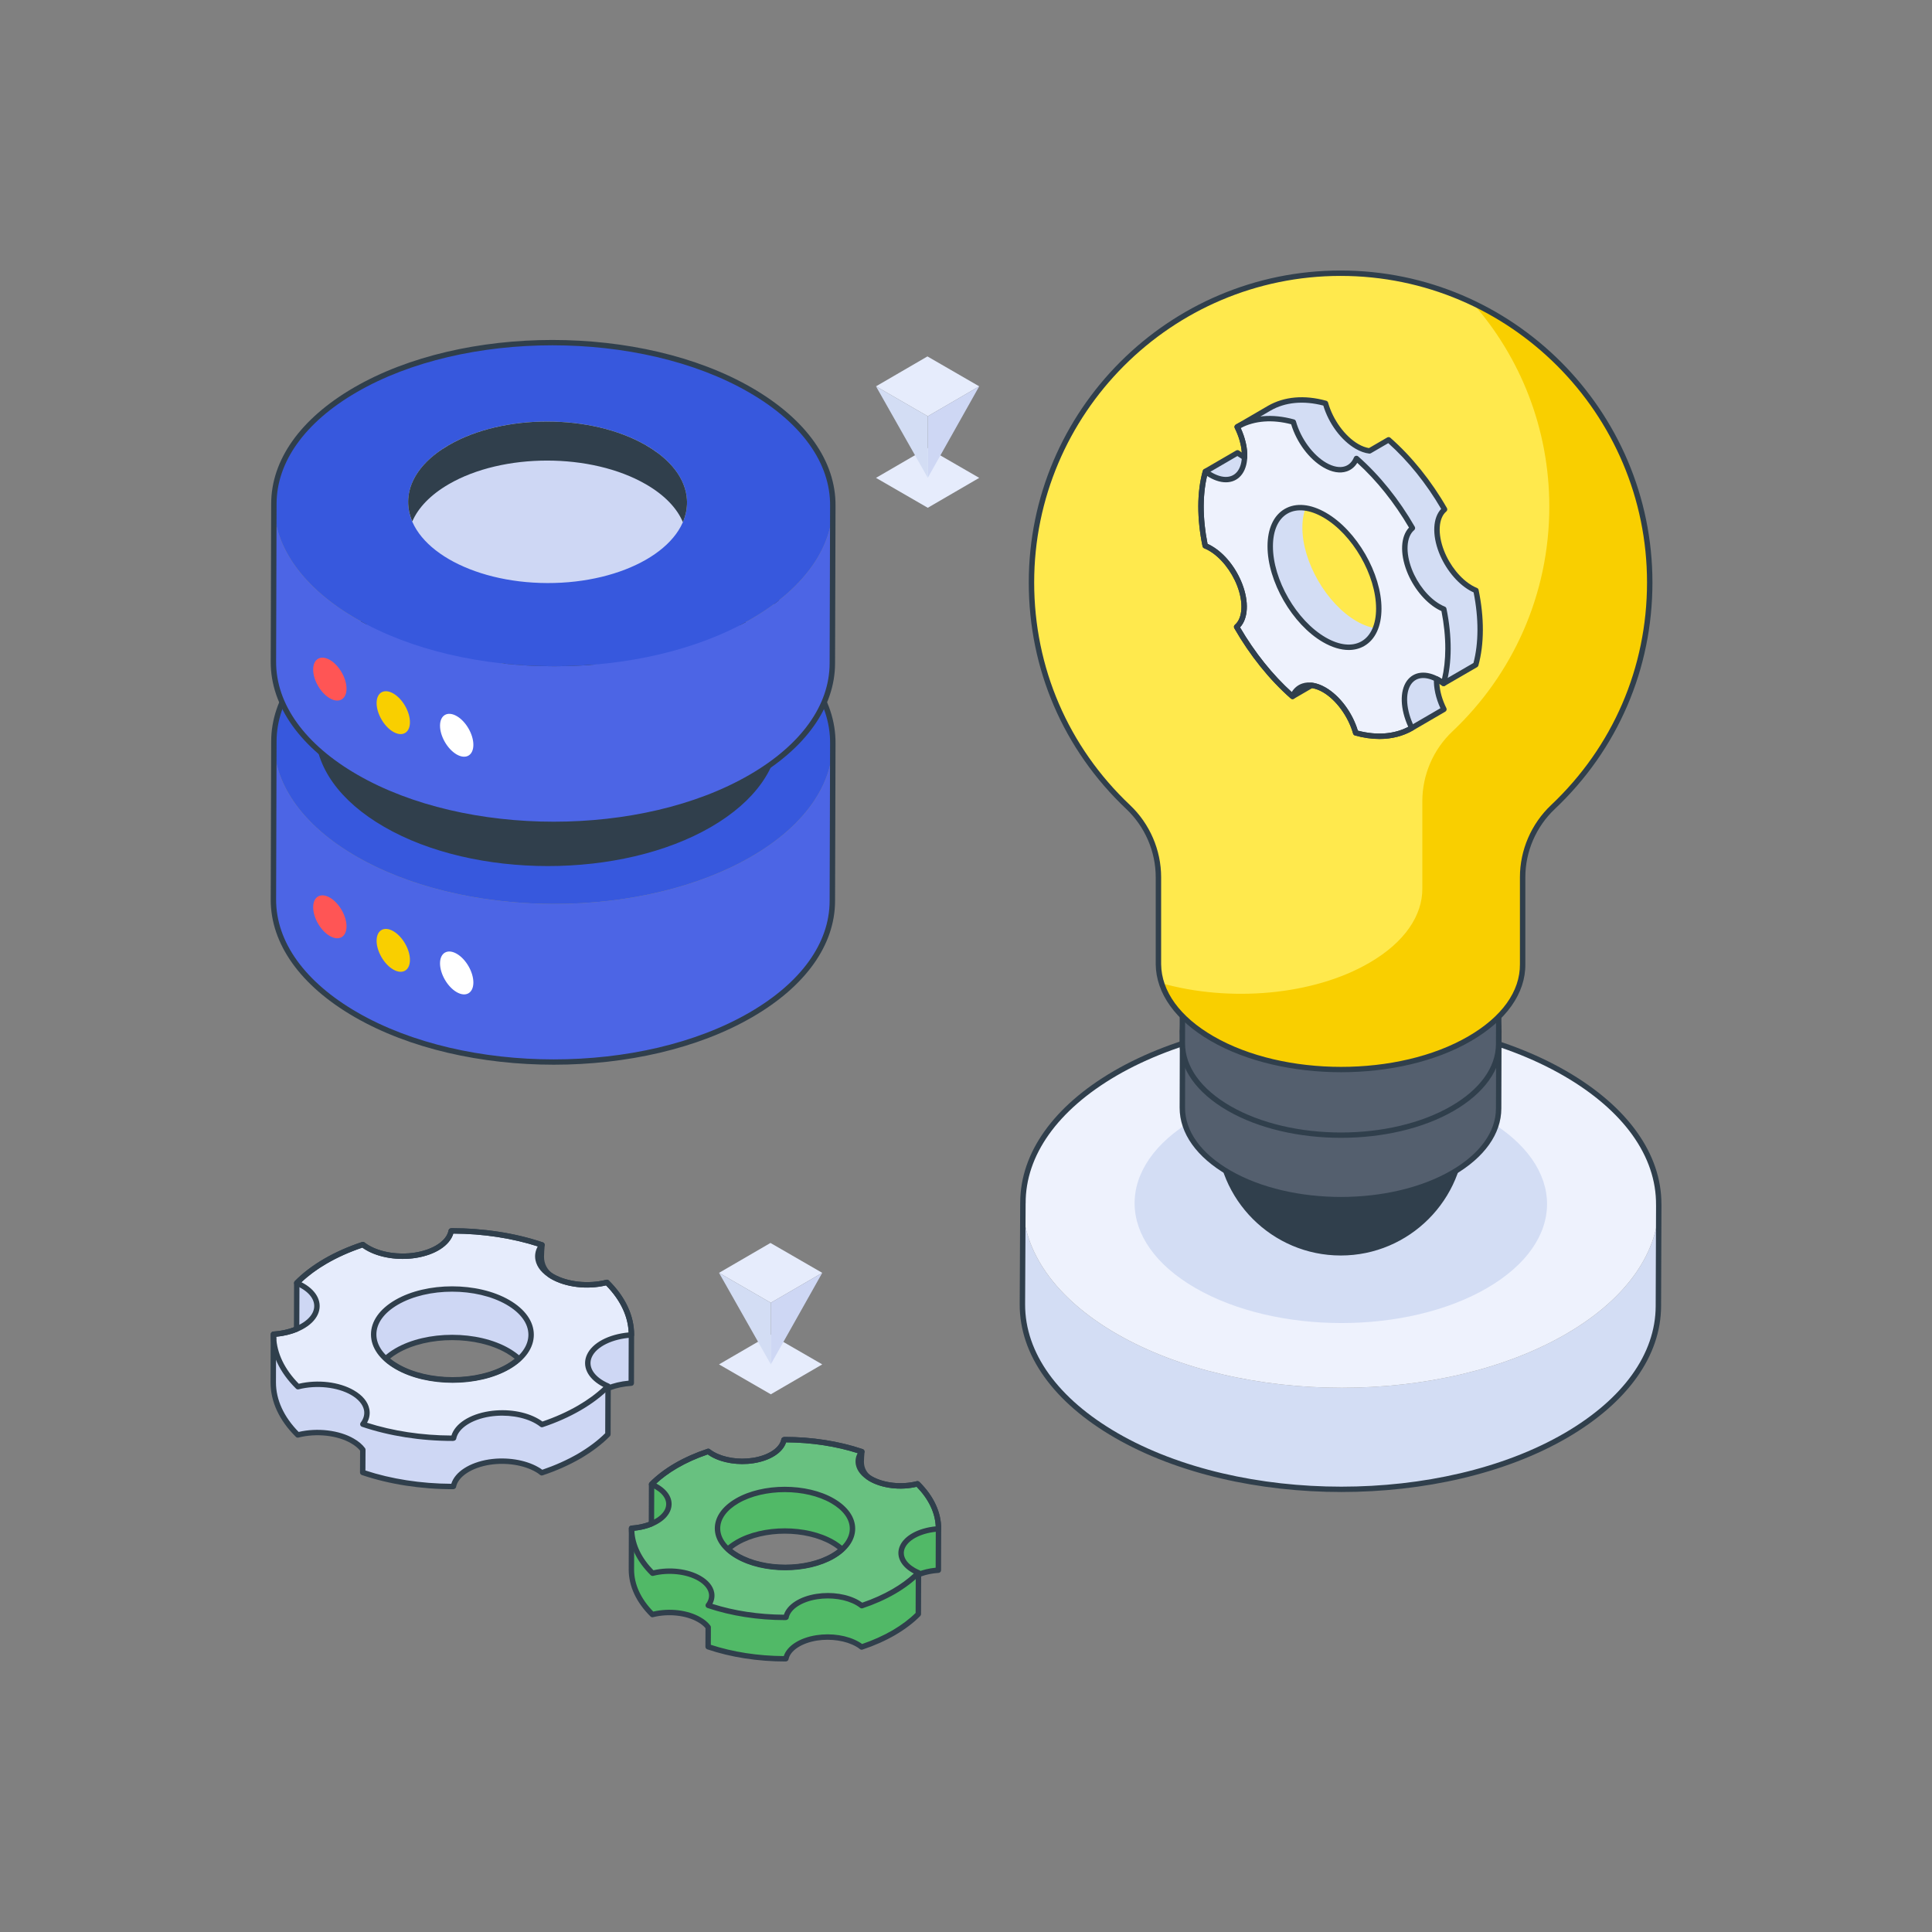 <?xml version="1.0" encoding="utf-8"?>
<svg xmlns="http://www.w3.org/2000/svg" id="Layer_1" style="enable-background:new 0 0 2500 2500" version="1.1" viewBox="0 0 2500 2500" x="0" y="0">
  <rect x="0" y="0" width="2500" height="2500" fill="#808080" stroke="none"/>
  <g>
    <g>
      <g>
        <g>
          <g>
            <g>
              <g style="enable-background:new">
                <g>
                  <g>
                    <path d="M2146.49,1558.65l-0.57,131.53c-0.17,60.55-40.01,121.02-119.69,167.33&#xD;&#xA;										c-160.21,93.1-420.58,93.1-581.83,0c-81.06-46.8-121.59-108.29-121.42-169.7l0.57-131.53&#xD;&#xA;										c-0.17,61.41,40.35,122.9,121.42,169.7c161.25,93.1,421.63,93.1,581.83,0C2106.48,1679.67,2146.32,1619.2,2146.49,1558.65z" style="fill:#d3ddf4"/>
                  </g>
                </g>
                <g>
                  <g>
                    <path d="M2024.91,1388.95c161.25,93.1,162.32,243.79,1.89,337.02c-160.21,93.1-420.58,93.1-581.83,0&#xD;&#xA;										c-161.03-92.97-162.11-243.92-1.9-337.02C1603.5,1295.72,1863.88,1295.98,2024.91,1388.95z" style="fill:#eef2fd"/>
                  </g>
                </g>
                <g>
                  <g>
                    <path d="M1923.02,1448.18c104.58,60.38,105.27,158.1,1.23,218.56c-103.9,60.38-272.75,60.38-377.33,0&#xD;&#xA;										c-104.43-60.29-105.13-158.18-1.23-218.56C1649.73,1387.72,1818.59,1387.89,1923.02,1448.18z" style="fill:#d3ddf4"/>
                  </g>
                </g>
              </g>
            </g>
            <g>
              <g style="enable-background:new">
                <g>
                  <g>
                    <path d="M1735.7,1930.64c-105.98,0-212.08-23.38-293-70.14c-79.63-45.98-123.4-107.34-123.22-172.79&#xD;&#xA;										l0.64-131.15c0-0.18,0.01-0.36,0.04-0.53c0.2-64.32,43.15-124.69,121.07-170.15c161.04-93.43,423.67-93.43,585.47-0.01&#xD;&#xA;										c79.55,45.96,123.25,107.12,123.19,172.31c0.01,0.14,0.03,0.29,0.03,0.44c0,0.01,0,0.01,0,0.02v3.7l-0.48,127.8&#xD;&#xA;										c-0.17,64.38-43.31,124.87-121.45,170.34C1947.56,1907.26,1841.69,1930.64,1735.7,1930.64z M1327.13,1557.27v2.83&#xD;&#xA;										l-0.64,127.64c-0.17,62.82,42.35,122.02,119.72,166.69c159.9,92.41,419.32,92.41,578.28,0.01&#xD;&#xA;										c75.9-44.17,117.8-102.52,117.96-164.31l0.48-130.36c-0.02-0.17-0.03-0.34-0.03-0.52c0.54-62.98-41.97-122.39-119.68-167.3&#xD;&#xA;										c-159.86-92.31-419.35-92.31-578.44,0c-76.18,44.43-117.94,103.15-117.59,165.32H1327.13z" style="fill:#303f4c"/>
                  </g>
                </g>
              </g>
            </g>
          </g>
          <g>
            <g>
              <path d="M1892.21,1463.71c0,86.87-70.4,157.4-157.27,157.4s-157.39-70.52-157.39-157.4&#xD;&#xA;							c0-86.87,70.52-157.27,157.39-157.27S1892.21,1376.84,1892.21,1463.71z" style="fill:#303f4c"/>
              <path d="M1734.94,1624.61c-88.72,0-160.9-72.18-160.9-160.9c0-88.65,72.18-160.77,160.9-160.77&#xD;&#xA;							c88.65,0,160.77,72.12,160.77,160.77C1895.71,1552.43,1823.58,1624.61,1734.94,1624.61z M1734.94,1309.94&#xD;&#xA;							c-84.86,0-153.9,68.98-153.9,153.77c0,84.86,69.04,153.9,153.9,153.9c84.79,0,153.77-69.04,153.77-153.9&#xD;&#xA;							C1888.7,1378.92,1819.73,1309.94,1734.94,1309.94z" style="fill:#303f4c"/>
            </g>
            <g>
              <g style="enable-background:new">
                <g>
                  <g>
                    <path d="M1939.52,1335l-0.28,99.42c-0.09,30.12-19.9,60.19-59.53,83.22c-79.68,46.31-209.18,46.3-289.38,0&#xD;&#xA;										c-40.32-23.28-60.47-53.86-60.39-84.4l0.28-99.41c-0.09,30.54,20.07,61.13,60.39,84.4c80.2,46.3,209.7,46.3,289.38,0&#xD;&#xA;										C1919.62,1395.19,1939.44,1365.11,1939.52,1335z" style="fill:#545f6e"/>
                    <path d="M1735.22,1555.74c-53.03,0-106.13-11.69-146.64-35.08c-40.16-23.19-62.23-54.24-62.14-87.45&#xD;&#xA;										l0.28-99.42c0.01-1.93,1.57-3.49,3.5-3.49h0.01c1.94,0.01,3.5,1.58,3.49,3.51l0,0c-0.08,30.59,20.74,59.48,58.64,81.36&#xD;&#xA;										c79.07,45.65,207.31,45.66,285.87,0.01c37.17-21.61,57.7-50.09,57.78-80.2v0c0.01-1.93,1.57-3.49,3.5-3.49h0.01&#xD;&#xA;										c1.94,0.01,3.5,1.58,3.49,3.51l-0.28,99.42c-0.09,32.7-21.85,63.33-61.27,86.24&#xD;&#xA;										C1841.23,1544.05,1788.26,1555.74,1735.22,1555.74z M1533.64,1365.57l-0.19,67.67c-0.08,30.58,20.74,59.48,58.64,81.36&#xD;&#xA;										c79.09,45.66,207.33,45.65,285.88,0.01c37.18-21.61,57.7-50.1,57.78-80.21l0.19-67.75c-9.37,20.52-27.83,39.28-54.18,54.59&#xD;&#xA;										c-80.49,46.78-211.88,46.78-292.89,0.01C1561.87,1405.66,1543.05,1386.52,1533.64,1365.57z" style="fill:#303f4c"/>
                  </g>
                </g>
                <g>
                  <g>
                    <path d="M1879.06,1250.59c80.2,46.3,80.73,121.25,0.94,167.62c-79.68,46.31-209.18,46.3-289.38,0&#xD;&#xA;										c-80.09-46.24-80.63-121.32-0.94-167.62C1669.46,1204.23,1798.96,1204.35,1879.06,1250.59z" style="fill:#fff"/>
                    <path d="M1735.5,1456.33c-53.03,0-106.13-11.69-146.63-35.08c-40.02-23.11-62.1-54.06-62.14-87.14&#xD;&#xA;										c-0.05-32.85,21.68-63.59,61.19-86.54c80.47-46.77,211.87-46.77,292.9-0.01l0,0c40.07,23.14,62.17,54.08,62.22,87.14&#xD;&#xA;										c0.05,32.82-21.71,63.56-61.27,86.55C1841.51,1444.63,1788.53,1456.33,1735.5,1456.33z M1734.17,1219.39&#xD;&#xA;										c-51.76,0-103.46,11.41-142.74,34.24c-37.25,21.65-57.74,50.23-57.7,80.48c0.05,30.48,20.87,59.28,58.64,81.08&#xD;&#xA;										c79.07,45.65,207.31,45.66,285.87,0.01c37.3-21.68,57.83-50.26,57.78-80.48c-0.04-30.45-20.89-59.24-58.72-81.08l0,0&#xD;&#xA;										C1837.77,1230.8,1785.93,1219.39,1734.17,1219.39z" style="fill:#383838"/>
                  </g>
                </g>
              </g>
            </g>
            <g>
              <g style="enable-background:new">
                <g>
                  <g>
                    <path d="M1939.52,1251.6l-0.28,99.42c-0.09,30.12-19.9,60.19-59.53,83.22c-79.68,46.31-209.18,46.3-289.38,0&#xD;&#xA;										c-40.32-23.28-60.47-53.86-60.39-84.4l0.28-99.41c-0.09,30.54,20.07,61.13,60.39,84.4c80.2,46.3,209.7,46.3,289.38,0&#xD;&#xA;										C1919.62,1311.79,1939.44,1281.72,1939.52,1251.6z" style="fill:#545f6e"/>
                    <path d="M1735.22,1472.35c-53.03,0-106.13-11.69-146.64-35.08c-40.16-23.19-62.23-54.24-62.14-87.45&#xD;&#xA;										l0.28-99.42c0.01-1.93,1.57-3.49,3.5-3.49h0.01c1.94,0.01,3.5,1.58,3.49,3.51l0,0c-0.08,30.59,20.74,59.48,58.64,81.36&#xD;&#xA;										c79.07,45.66,207.31,45.66,285.87,0.01c37.17-21.61,57.7-50.09,57.78-80.2v0c0.01-1.93,1.57-3.49,3.5-3.49h0.01&#xD;&#xA;										c1.94,0.01,3.5,1.58,3.49,3.51l-0.28,99.41c-0.09,32.7-21.85,63.33-61.27,86.24&#xD;&#xA;										C1841.23,1460.65,1788.26,1472.35,1735.22,1472.35z M1533.64,1282.17l-0.19,67.67c-0.08,30.59,20.74,59.48,58.64,81.36&#xD;&#xA;										c79.09,45.66,207.33,45.65,285.88,0.01c37.18-21.61,57.7-50.1,57.78-80.21l0.19-67.75c-9.37,20.52-27.83,39.28-54.18,54.59&#xD;&#xA;										c-80.49,46.78-211.88,46.78-292.89,0.01C1561.87,1322.27,1543.05,1303.13,1533.64,1282.17z" style="fill:#303f4c"/>
                  </g>
                </g>
                <g>
                  <g>
                    <path d="M1879.06,1167.2c80.2,46.3,80.73,121.25,0.94,167.62c-79.68,46.31-209.18,46.3-289.38,0&#xD;&#xA;										c-80.09-46.24-80.63-121.32-0.94-167.62C1669.46,1120.83,1798.96,1120.96,1879.06,1167.2z" style="fill:#fff"/>
                    <path d="M1735.5,1372.93c-53.03,0-106.13-11.69-146.63-35.08c-40.02-23.11-62.1-54.06-62.14-87.14&#xD;&#xA;										c-0.04-32.85,21.68-63.59,61.19-86.54c80.49-46.77,211.89-46.78,292.9-0.01l0,0c40.08,23.14,62.17,54.08,62.22,87.14&#xD;&#xA;										c0.05,32.82-21.71,63.56-61.27,86.54C1841.51,1361.24,1788.53,1372.93,1735.5,1372.93z M1734.17,1135.99&#xD;&#xA;										c-51.76,0-103.46,11.42-142.74,34.24c-37.25,21.65-57.74,50.23-57.7,80.48c0.05,30.48,20.87,59.28,58.64,81.08&#xD;&#xA;										c79.07,45.66,207.31,45.66,285.87,0.01c37.3-21.68,57.82-50.26,57.78-80.48c-0.04-30.45-20.89-59.25-58.72-81.08&#xD;&#xA;										C1837.76,1147.4,1785.93,1135.99,1734.17,1135.99z" style="fill:#383838"/>
                  </g>
                </g>
              </g>
            </g>
            <g>
              <g>
                <path d="M2134.75,753.72c0,114.42-48.14,217.71-125.24,290.57c-25,23.63-39.23,56.43-39.23,90.83v112.53&#xD;&#xA;								c0.35,34.84-22.48,69.69-68.47,96.35c-91.82,53.49-240.78,53.49-333.29,0c-46.17-26.66-69.17-61.5-69.52-96.35v-112.54&#xD;&#xA;								c0-34.39-14.22-67.18-39.21-90.81c-77.07-72.86-125.09-176.16-125.09-290.59c0-220.74,178.93-400.19,400.02-400.19&#xD;&#xA;								C1955.65,353.53,2134.75,532.98,2134.75,753.72z" style="fill:#ffe94d"/>
              </g>
            </g>
          </g>
          <g>
            <g>
              <path d="M2134.68,753.76c0,114.46-47.99,217.72-125.14,290.46c-25.09,23.74-39.17,56.47-39.17,90.89v112.59&#xD;&#xA;							c0.34,34.76-22.55,69.69-68.5,96.31c-91.9,53.41-240.78,53.41-333.36,0c-35.27-20.35-56.98-45.45-65.45-71.73&#xD;&#xA;							c88,24.76,196.19,15.94,268.93-26.45c45.95-26.62,68.84-61.55,68.5-96.31v-112.59c0-34.25,14.07-67.15,39.17-90.72&#xD;&#xA;							c77.15-72.91,125.14-176.17,125.14-290.63c0-101.06-37.47-193.47-99.54-263.84C2040.91,455.84,2134.68,594.03,2134.68,753.76z" style="fill:#f9cf00"/>
            </g>
          </g>
          <g>
            <g>
              <path d="M1735.43,1387.45c-60.98,0-122.05-13.47-168.66-40.42c-45.58-26.32-70.89-61.6-71.27-99.34v-112.57&#xD;&#xA;							c0-33.2-13.89-65.37-38.11-88.26c-81.37-76.93-126.18-181.03-126.18-293.13c0-222.6,181.01-403.69,403.52-403.69&#xD;&#xA;							s403.52,181.1,403.52,403.69c0,112.02-44.87,216.12-126.33,293.12c-24.24,22.91-38.14,55.09-38.14,88.28v112.53&#xD;&#xA;							c0.38,37.61-24.56,72.92-70.21,99.38C1857.32,1373.97,1796.42,1387.45,1735.43,1387.45z M1734.73,357.03&#xD;&#xA;							c-218.64,0-396.51,177.95-396.51,396.69c0,110.16,44.03,212.45,123.99,288.04c25.61,24.22,40.3,58.24,40.3,93.35v112.53&#xD;&#xA;							c0.35,35.13,24.42,68.29,67.77,93.31c91.27,52.77,239.21,52.77,329.77,0.01c43.39-25.14,67.08-58.27,66.73-93.29v-112.56&#xD;&#xA;							c0-35.12,14.7-69.15,40.33-93.37c80.06-75.66,124.14-177.95,124.14-288.03C2131.25,534.99,1953.38,357.03,1734.73,357.03z" style="fill:#303f4c"/>
            </g>
          </g>
        </g>
      </g>
      <g>
        <g>
          <g>
            <g style="enable-background:new">
              <g>
                <g>
                  <g>
                    <ellipse cx="716.04" cy="960.25" rx="209.43" ry="361.57" style="fill:#3758dd" transform="rotate(-89.838 716.037 960.25)"/>
                  </g>
                </g>
              </g>
              <g>
                <g>
                  <g>
                    <ellipse cx="708.57" cy="957.52" rx="104.52" ry="180.45" style="fill:#ced7f4" transform="rotate(-89.838 708.566 957.513)"/>
                  </g>
                </g>
              </g>
              <g>
                <g>
                  <g>
                    <path d="M883.65,983.17c-7.65-18.04-23.65-35.01-47.91-48.98c-70.73-40.86-184.94-40.86-255.18,0&#xD;&#xA;										c-23.77,13.86-39.42,30.46-47.07,48.15c-14.69-34.29,0.96-71.92,47.07-98.68c70.25-40.86,184.46-40.86,255.18,0&#xD;&#xA;										C882.57,910.66,898.46,948.65,883.65,983.17z" style="fill:#303f4c"/>
                  </g>
                </g>
              </g>
            </g>
          </g>
        </g>
        <g>
          <path d="M1077.62,961.28l-0.58,204.68c-0.15,53.26-35.16,106.43-105.08,147.07c-140.79,81.82-369.62,81.82-511.34,0&#xD;&#xA;					c-71.31-41.17-106.93-95.19-106.78-149.12l0.58-204.68c-0.15,53.93,35.46,107.95,106.78,149.12&#xD;&#xA;					c141.72,81.82,370.54,81.82,511.34,0C1042.46,1067.71,1077.47,1014.54,1077.62,961.28z" style="fill:#4c65e5"/>
        </g>
        <g>
          <path d="M716.62,1377.73c-93.22,0-186.56-20.56-257.77-61.69c-70.13-40.53-108.68-94.56-108.55-152.14l0.6-204.29&#xD;&#xA;					c0-56.97,37.95-110.41,106.87-150.44c141.45-82.26,372.42-82.26,514.83-0.01c70.64,40.78,109.19,95.2,108.56,153.23&#xD;&#xA;					l-0.59,203.56c-0.13,56.87-38.09,110.17-106.88,150.09C902.95,1357.17,809.85,1377.73,716.62,1377.73z M714.83,754.38&#xD;&#xA;					c-91.95,0-183.78,20.28-253.55,60.85c-66.67,38.73-103.39,90.01-103.39,144.4l-0.6,204.3&#xD;&#xA;					c-0.12,54.97,37.18,106.84,105.05,146.06c140.48,81.14,368.29,81.14,507.81,0.01c66.55-38.62,103.27-89.78,103.39-144.05&#xD;&#xA;					l0.6-203.58c0-0.01,0-0.02,0-0.03c0.61-55.39-36.7-107.63-105.05-147.1C898.86,774.67,806.78,754.38,714.83,754.38z" style="fill:#303f4c"/>
        </g>
        <g>
          <g>
            <g>
              <g>
                <path d="M426.92,1161.56c-11.93-6.89-21.64-1.35-21.68,12.31c-0.04,13.7,9.61,30.42,21.54,37.3&#xD;&#xA;								c11.86,6.84,21.57,1.31,21.61-12.39C448.43,1185.11,438.78,1168.4,426.92,1161.56z" style="fill:#f55"/>
              </g>
            </g>
          </g>
          <g>
            <g>
              <g>
                <path d="M509,1204.96c-11.93-6.89-21.64-1.35-21.68,12.31c-0.04,13.7,9.61,30.42,21.54,37.3&#xD;&#xA;								c11.86,6.84,21.57,1.31,21.61-12.39C530.5,1228.52,520.85,1211.81,509,1204.96z" style="fill:#f9cf00"/>
              </g>
            </g>
          </g>
          <g>
            <g>
              <g>
                <path d="M591.07,1234.21c-11.93-6.89-21.64-1.35-21.68,12.31c-0.04,13.7,9.61,30.42,21.54,37.3&#xD;&#xA;								c11.86,6.84,21.57,1.31,21.61-12.39C612.58,1257.77,602.93,1241.06,591.07,1234.21z" style="fill:#fff"/>
              </g>
            </g>
          </g>
        </g>
      </g>
      <g>
        <g>
          <g>
            <g style="enable-background:new">
              <g>
                <g>
                  <g>
                    <path d="M1005.17,778.4l-0.48,167.92c-0.12,43.69-28.85,87.32-86.21,120.65&#xD;&#xA;										c-115.51,67.13-303.24,67.13-419.51,0c-58.51-33.78-87.73-78.09-87.6-122.34l0.48-167.92&#xD;&#xA;										c-0.13,44.25,29.09,88.56,87.6,122.34c116.27,67.13,304,67.12,419.51,0C976.32,865.72,1005.04,822.1,1005.17,778.4z" style="fill:#303f4c"/>
                    <path d="M709.01,1120.68c-76.6,0-153.28-16.89-211.79-50.66c-57.76-33.34-89.49-77.87-89.35-125.39&#xD;&#xA;										l0.47-167.92c0.01-1.93,1.57-3.49,3.5-3.49h0.01c1.94,0.01,3.5,1.58,3.49,3.51l0,0c-0.12,44.89,30.36,87.27,85.85,119.3&#xD;&#xA;										c115.06,66.43,301.68,66.44,416,0c54.34-31.58,84.34-73.36,84.47-117.64v0c0.01-1.93,1.57-3.49,3.5-3.49h0.01&#xD;&#xA;										c1.94,0.01,3.5,1.58,3.49,3.51l-0.48,167.92c-0.13,46.87-31.37,90.79-87.96,123.67&#xD;&#xA;										C862.11,1103.79,785.61,1120.68,709.01,1120.68z M415.24,814.78l-0.36,129.87c-0.13,44.9,30.35,87.27,85.85,119.3&#xD;&#xA;										c115.07,66.44,301.68,66.44,415.99,0.01c54.35-31.58,84.34-73.36,84.47-117.64l0.37-129.9&#xD;&#xA;										c-12.22,32.29-39.89,61.87-80.84,85.66c-116.26,67.55-306.02,67.55-423.02,0.01C455.71,877.85,427.48,847.69,415.24,814.78&#xD;&#xA;										z" style="fill:#303f4c"/>
                  </g>
                </g>
              </g>
            </g>
          </g>
          <g>
            <g style="enable-background:new">
              <g>
                <g>
                  <g>
                    <ellipse cx="716.04" cy="652.69" rx="209.43" ry="361.57" style="fill:#3758dd" transform="rotate(-89.838 716.037 652.685)"/>
                  </g>
                </g>
              </g>
              <g>
                <g>
                  <g>
                    <ellipse cx="708.57" cy="649.95" rx="104.52" ry="180.45" style="fill:#ced7f4" transform="rotate(-89.838 708.566 649.948)"/>
                  </g>
                </g>
              </g>
              <g>
                <g>
                  <g>
                    <path d="M883.65,675.61C876,657.57,860,640.6,835.74,626.62c-70.73-40.86-184.94-40.86-255.18,0&#xD;&#xA;										c-23.77,13.86-39.42,30.46-47.07,48.15c-14.69-34.29,0.96-71.92,47.07-98.68c70.25-40.86,184.46-40.86,255.18,0&#xD;&#xA;										C882.57,603.09,898.46,641.08,883.65,675.61z" style="fill:#303f4c"/>
                  </g>
                </g>
              </g>
            </g>
          </g>
        </g>
        <g>
          <path d="M1077.62,653.71l-0.58,204.68c-0.15,53.26-35.16,106.43-105.08,147.07c-140.79,81.82-369.62,81.82-511.34,0&#xD;&#xA;					c-71.31-41.17-106.93-95.19-106.78-149.12l0.58-204.68c-0.15,53.93,35.46,107.95,106.78,149.12&#xD;&#xA;					c141.72,81.82,370.54,81.82,511.34,0C1042.46,760.15,1077.47,706.97,1077.62,653.71z" style="fill:#4c65e5"/>
        </g>
        <g>
          <path d="M716.62,1070.17c-93.22,0-186.56-20.56-257.77-61.69c-70.13-40.53-108.68-94.56-108.55-152.14l0.6-204.29&#xD;&#xA;					c0-56.97,37.95-110.4,106.87-150.44c141.45-82.26,372.42-82.26,514.83-0.01c70.64,40.78,109.19,95.2,108.56,153.23l-0.59,203.56&#xD;&#xA;					c-0.13,56.87-38.09,110.17-106.88,150.08C902.95,1049.6,809.85,1070.17,716.62,1070.17z M714.83,446.82&#xD;&#xA;					c-91.95,0-183.78,20.28-253.55,60.85c-66.67,38.73-103.39,90.01-103.39,144.4l-0.6,204.3&#xD;&#xA;					c-0.12,54.97,37.18,106.84,105.05,146.05c140.48,81.14,368.29,81.14,507.81,0.01c66.55-38.62,103.27-89.77,103.39-144.04&#xD;&#xA;					l0.6-203.58c0-0.01,0-0.02,0-0.03c0.61-55.39-36.7-107.63-105.05-147.1C898.86,467.1,806.78,446.82,714.83,446.82z" style="fill:#303f4c"/>
        </g>
        <g>
          <g>
            <g>
              <g>
                <path d="M426.92,853.99c-11.93-6.89-21.64-1.35-21.68,12.31c-0.04,13.7,9.61,30.42,21.54,37.3&#xD;&#xA;								c11.86,6.84,21.57,1.31,21.61-12.39C448.43,877.55,438.78,860.83,426.92,853.99z" style="fill:#f55"/>
              </g>
            </g>
          </g>
          <g>
            <g>
              <g>
                <path d="M509,897.4c-11.93-6.89-21.64-1.35-21.68,12.31c-0.04,13.7,9.61,30.42,21.54,37.3&#xD;&#xA;								c11.86,6.84,21.57,1.31,21.61-12.39C530.5,920.95,520.85,904.24,509,897.4z" style="fill:#f9cf00"/>
              </g>
            </g>
          </g>
          <g>
            <g>
              <g>
                <path d="M591.07,926.65c-11.93-6.89-21.64-1.35-21.68,12.31c-0.04,13.7,9.61,30.42,21.54,37.3&#xD;&#xA;								c11.86,6.84,21.57,1.31,21.61-12.39C612.58,950.2,602.93,933.49,591.07,926.65z" style="fill:#fff"/>
              </g>
            </g>
          </g>
        </g>
      </g>
      <g>
        <g>
          <path d="M483.35,1789.07l0.19-62.39c0-15.02,9.95-30.05,29.66-41.43c39.62-23.06,104.02-23.06,143.92,0&#xD;&#xA;					c20.1,11.58,30.14,26.79,30.14,42.01l-0.19,62.39c0-15.21-9.95-30.43-30.14-42.01c-39.9-23.06-104.31-23.06-143.92,0&#xD;&#xA;					C493.3,1759.02,483.45,1774.05,483.35,1789.07z" style="fill:#ced7f4"/>
        </g>
        <g>
          <g style="enable-background:new">
            <g>
              <g>
                <path d="M701.15,1673.28c-3.64,4.69-5.36,9.76-5.36,14.73l0.1-62.39c0.1-4.98,1.82-10.05,5.45-14.74&#xD;&#xA;								L701.15,1673.28z" style="fill:#ced7f4"/>
              </g>
              <g>
                <path d="M817.03,1727.35l-0.19,62.49c-10.91,0.67-21.34,2.97-30.05,6.6l-0.19,59.62&#xD;&#xA;								c-9.86,10.05-22.3,19.52-37.03,28.13c-14.83,8.61-31.1,15.79-48.52,21.63c-1.91-1.63-4.02-3.06-6.32-4.31&#xD;&#xA;								c-15.6-8.99-38.76-13.01-61.53-9.57c-25.93,4.12-43.73,16.94-46.51,31.58c-40.48,0.1-81.15-5.93-117.32-18.18l0.1-29.38&#xD;&#xA;								c-3.06-4.21-7.66-8.13-13.59-11.48c-19.04-11.1-47.37-13.59-70.53-7.66c-21.24-20.96-31.77-44.5-31.77-67.94l0.19-62.39&#xD;&#xA;								c0,23.45,10.53,46.99,31.77,67.94c23.16-5.93,51.39-3.44,70.53,7.56c12.54,7.27,18.85,16.75,18.76,26.22v16.36&#xD;&#xA;								c34.83,11.2,73.49,16.65,112.06,16.46c2.77-14.55,20.57-27.37,46.51-31.48c22.78-3.44,45.93,0.57,61.53,9.48&#xD;&#xA;								c2.3,1.34,4.4,2.77,6.32,4.31c17.42-5.74,33.68-12.92,48.52-21.53c3.64-2.2,7.27-4.4,10.62-6.6l0.19-51.39&#xD;&#xA;								c0-3.16,0.77-6.22,2.11-9.38C769.57,1739.31,791.77,1728.98,817.03,1727.35z" style="fill:#ced7f4"/>
              </g>
              <g>
                <path d="M391.29,1726.29c-2.3-1.34-4.78-2.58-7.46-3.73l0.19-62.39c2.68,1.15,5.17,2.39,7.46,3.73&#xD;&#xA;								c11.77,6.79,18.66,16.17,18.66,26.12l-0.19,62.39C409.95,1742.47,403.16,1733.09,391.29,1726.29z" style="fill:#ced7f4"/>
              </g>
            </g>
          </g>
        </g>
        <g>
          <g>
            <path d="M786.8,1793.67c-9.87,10.05-22.3,19.54-37.05,28.11c-14.81,8.61-31.09,15.8-48.48,21.59&#xD;&#xA;						c-1.94-1.54-4.08-2.98-6.38-4.31c-15.54-8.97-38.69-12.99-61.47-9.48c-25.98,4.06-43.75,16.86-46.53,31.5&#xD;&#xA;						c-40.5,0.11-81.15-5.93-117.33-18.17c10.22-13.44,5.74-29.81-13.45-40.88c-19.12-11.04-47.4-13.58-70.56-7.62&#xD;&#xA;						c-21.25-20.92-31.8-44.45-31.75-67.9c25.26-1.66,47.31-11.99,54.23-27.06c5.97-13.21-1.04-26.61-16.57-35.58&#xD;&#xA;						c-2.3-1.33-4.79-2.56-7.46-3.68c9.93-10.09,22.24-19.58,37.05-28.18c14.75-8.57,31.15-15.77,48.48-21.52&#xD;&#xA;						c1.93,1.52,4.04,2.94,6.32,4.25c15.58,8.99,38.76,13.08,61.47,9.57c26.04-4.02,43.88-16.93,46.53-31.57&#xD;&#xA;						c40.62-0.11,81.21,5.96,117.45,18.17c-10.34,13.51-5.74,29.81,13.38,40.85c19.18,11.08,47.34,13.69,70.63,7.65&#xD;&#xA;						c21.19,20.95,31.8,44.45,31.75,67.97c-25.26,1.59-47.49,11.96-54.35,27.06c-5.98,13.17,1.15,26.58,16.73,35.58&#xD;&#xA;						C781.72,1791.34,784.18,1792.56,786.8,1793.67z M513.59,1768.62c39.96,23.07,104.39,23.07,144.09,0&#xD;&#xA;						c39.64-23.03,39.43-60.35-0.53-83.42c-39.9-23.03-104.33-23.03-143.96,0C473.48,1708.27,473.69,1745.59,513.59,1768.62&#xD;&#xA;						L513.59,1768.62z" style="fill:#e6ecfc"/>
          </g>
        </g>
        <g>
          <g>
            <path d="M585.84,1864.58c-41.32,0-81.9-6.34-117.41-18.35c-1.07-0.36-1.89-1.21-2.23-2.29&#xD;&#xA;						c-0.33-1.08-0.12-2.25,0.56-3.15c3.89-5.11,5.36-10.71,4.25-16.2c-1.46-7.23-7.37-14.17-16.66-19.53&#xD;&#xA;						c-17.73-10.24-45.02-13.16-67.94-7.26c-1.2,0.29-2.46-0.03-3.33-0.9c-21.5-21.17-32.84-45.52-32.8-70.41&#xD;&#xA;						c0.01-1.84,1.44-3.37,3.27-3.49c24.54-1.61,45.15-11.67,51.28-25.02c5.01-11.09-0.64-22.71-15.14-31.09&#xD;&#xA;						c-2.2-1.27-4.58-2.44-7.07-3.49c-1.07-0.45-1.85-1.41-2.07-2.54c-0.23-1.14,0.12-2.32,0.94-3.14&#xD;&#xA;						c10.38-10.54,23.09-20.21,37.79-28.75c14.66-8.52,31.19-15.86,49.13-21.81c1.09-0.37,2.34-0.16,3.26,0.57&#xD;&#xA;						c1.77,1.39,3.76,2.73,5.92,3.97c15.41,8.9,38.09,12.4,59.19,9.15c23.63-3.65,41.16-15.2,43.62-28.74&#xD;&#xA;						c0.36-2,2.45-2.88,4.49-2.88c41.25,0,81.87,6.34,117.53,18.35c1.07,0.36,1.9,1.21,2.24,2.29c0.33,1.08,0.12,2.25-0.57,3.15&#xD;&#xA;						c-3.91,5.11-5.4,10.7-4.31,16.17c1.44,7.21,7.35,14.14,16.66,19.52c17.82,10.29,45.14,13.22,68,7.3&#xD;&#xA;						c1.18-0.31,2.46,0.03,3.34,0.9c21.5,21.26,32.84,45.63,32.79,70.47c-0.01,1.85-1.44,3.37-3.28,3.49&#xD;&#xA;						c-24.65,1.55-45.3,11.6-51.39,25.01c-5.02,11.05,0.7,22.67,15.29,31.1c2.15,1.24,4.49,2.41,6.98,3.46&#xD;&#xA;						c1.07,0.45,1.84,1.41,2.07,2.54c0.23,1.14-0.12,2.31-0.94,3.14c-10.19,10.39-22.91,20.04-37.79,28.69&#xD;&#xA;						c-14.77,8.59-31.3,15.95-49.12,21.89c-1.13,0.38-2.37,0.16-3.28-0.58c-1.77-1.41-3.78-2.76-5.96-4.02&#xD;&#xA;						c-15.31-8.84-37.99-12.3-59.19-9.06c-23.53,3.67-41.06,15.2-43.62,28.69C589.94,1863.72,587.88,1864.58,585.84,1864.58z&#xD;&#xA;						 M474.97,1841.01c33.27,10.7,70.86,16.4,109.18,16.56c4.72-15.32,23.4-27.5,48.72-31.45c23.05-3.53,46.88,0.16,63.76,9.91&#xD;&#xA;						c1.88,1.08,3.65,2.23,5.28,3.43c16.7-5.68,32.19-12.64,46.07-20.7c12.65-7.35,23.64-15.42,32.75-24.05&#xD;&#xA;						c-1.05-0.53-2.07-1.09-3.05-1.66c-17.77-10.26-24.73-25.61-18.17-40.06c6.94-15.3,27.93-26.43,53.98-28.84&#xD;&#xA;						c-0.89-21.28-10.95-42.23-29.27-60.86c-24.46,5.8-52.21,2.52-71.29-8.49c-11.24-6.49-18.17-14.86-20.03-24.21&#xD;&#xA;						c-1.2-6.04-0.18-12.11,2.97-17.77c-33.4-10.69-71.02-16.4-109.27-16.56c-4.62,15.39-23.32,27.6-48.75,31.53&#xD;&#xA;						c-22.6,3.48-47.04-0.35-63.76-10c-1.85-1.07-3.59-2.2-5.21-3.38c-16.81,5.7-32.3,12.64-46.08,20.64&#xD;&#xA;						c-12.5,7.27-23.49,15.36-32.74,24.11c1.07,0.54,2.12,1.11,3.13,1.7c17.68,10.2,24.58,25.55,18.02,40.06&#xD;&#xA;						c-6.99,15.24-27.93,26.37-53.85,28.84c0.88,21.33,10.94,42.25,29.27,60.81c24.48-5.78,52.23-2.52,71.23,8.46&#xD;&#xA;						c11.22,6.48,18.15,14.85,20.03,24.22C479.1,1829.27,478.1,1835.35,474.97,1841.01z M585.73,1789.33&#xD;&#xA;						c-26.73,0-53.48-5.89-73.89-17.67l0,0c-20.48-11.83-31.78-27.75-31.8-44.85c-0.03-17.01,11.12-32.86,31.39-44.63&#xD;&#xA;						c40.52-23.55,106.67-23.56,147.47-0.01c20.53,11.85,31.84,27.8,31.87,44.92c0.02,16.99-11.11,32.82-31.33,44.57&#xD;&#xA;						C639.15,1783.44,612.46,1789.33,585.73,1789.33z M515.34,1765.59c38.89,22.46,101.95,22.45,140.58,0.01&#xD;&#xA;						c17.97-10.44,27.86-24.12,27.84-38.5c-0.02-14.51-10.1-28.32-28.36-38.86c-38.86-22.43-101.87-22.43-140.46,0&#xD;&#xA;						c-18.02,10.47-27.92,24.16-27.9,38.57C487.06,1741.29,497.11,1755.07,515.34,1765.59L515.34,1765.59z" style="fill:#303f4c"/>
          </g>
        </g>
      </g>
      <g>
        <path d="M585.75,1788.91c-26.73,0-53.48-5.9-73.9-17.7c-5.49-3.16-10.47-6.75-14.8-10.67&#xD;&#xA;				c-0.72-0.66-1.14-1.6-1.15-2.58s0.41-1.93,1.13-2.59c4.08-3.74,8.93-7.27,14.43-10.48c40.53-23.55,106.67-23.56,147.45-0.01&#xD;&#xA;				c6.02,3.53,10.89,7.07,14.91,10.83c0.71,0.67,1.11,1.6,1.11,2.58s-0.42,1.9-1.14,2.56c-4.04,3.71-8.72,7.1-14.3,10.36&#xD;&#xA;				C639.19,1783.01,612.49,1788.91,585.75,1788.91z M504.77,1757.94c3.21,2.59,6.75,5.01,10.57,7.2&#xD;&#xA;				c38.9,22.5,101.98,22.49,140.62,0.01c3.81-2.22,7.15-4.5,10.12-6.9c-3.04-2.48-6.57-4.89-10.7-7.32&#xD;&#xA;				c-38.82-22.42-101.8-22.42-140.4,0.01C511.22,1753.13,507.8,1755.48,504.77,1757.94z" style="fill:#303f4c"/>
      </g>
      <g>
        <g>
          <path d="M586.05,1927.03c-41.6,0-82.32-6.35-117.82-18.36c-1.43-0.48-2.39-1.83-2.38-3.33l0.12-28.21&#xD;&#xA;					c-2.86-3.55-6.82-6.76-11.78-9.57c-17.68-10.3-44.98-13.24-67.98-7.36c-1.2,0.32-2.46-0.04-3.33-0.9&#xD;&#xA;					c-21.46-21.2-32.8-45.55-32.8-70.42l0.19-62.38c0.01-1.91,1.54-3.46,3.45-3.49c9.49-0.62,18.63-2.53,26.61-5.57l0.18-57.29&#xD;&#xA;					c0-0.92,0.36-1.8,1.01-2.45c10.48-10.61,23.19-20.28,37.8-28.73c14.57-8.52,31.11-15.86,49.13-21.82&#xD;&#xA;					c1.14-0.37,2.37-0.15,3.29,0.59c1.77,1.42,3.79,2.77,5.83,3.9c15.48,8.96,38.19,12.47,59.24,9.2&#xD;&#xA;					c23.64-3.67,41.17-15.22,43.62-28.73c0.3-1.66,1.74-2.87,3.43-2.88c41.32,0.04,82.27,6.17,118.1,18.21&#xD;&#xA;					c0.29,0.05,0.57,0.14,0.85,0.27c1.33,0.63,2.17,1.99,2.03,3.46c-0.53,5.65-0.81,10.47-0.89,14.76&#xD;&#xA;					c-0.17,9.49,4.55,18.19,12.31,22.69c18.04,10.39,45.35,13.32,68.17,7.38c1.2-0.3,2.47,0.03,3.34,0.9&#xD;&#xA;					c21.52,21.27,32.86,45.62,32.79,70.42l-0.18,62.5c-0.01,1.84-1.44,3.37-3.28,3.48c-9.72,0.62-18.92,2.51-26.78,5.51l-0.18,57.23&#xD;&#xA;					c0,0.91-0.36,1.79-1,2.44c-10.01,10.19-22.71,19.86-37.78,28.72c-14.85,8.59-31.4,15.96-49.22,21.89&#xD;&#xA;					c-1.16,0.39-2.42,0.14-3.34-0.63c-1.86-1.55-3.73-2.82-5.74-3.9c-15.47-8.89-38.12-12.39-59.29-9.15&#xD;&#xA;					c-23.52,3.72-41.06,15.28-43.62,28.75C589.79,1926.05,587.93,1927.03,586.05,1927.03z M472.86,1902.83&#xD;&#xA;					c33.62,11.06,71.92,16.99,111.11,17.19c4.71-15.31,23.4-27.51,48.71-31.51c22.65-3.46,47.07,0.36,63.77,9.95&#xD;&#xA;					c1.79,0.97,3.54,2.09,5.26,3.4c16.68-5.68,32.18-12.64,46.11-20.69c14.01-8.24,25.89-17.18,35.31-26.57l0.18-58.16&#xD;&#xA;					c0.01-1.41,0.85-2.67,2.15-3.22c8.15-3.42,17.74-5.7,27.91-6.64l0.18-59.2l3.5-0.05l-3.5-0.01&#xD;&#xA;					c0.06-22.35-10.07-44.46-29.33-64.03c-24.38,5.8-52.16,2.54-71.3-8.48c-10.14-5.88-16.2-16.94-15.98-28.98&#xD;&#xA;					c0.07-3.72,0.29-7.81,0.67-12.44c-33.8-11.08-72.05-16.99-110.98-17.14c-4.62,15.36-23.31,27.57-48.74,31.52&#xD;&#xA;					c-22.61,3.51-47.04-0.33-63.79-10.03c-1.79-1-3.55-2.12-5.21-3.35c-16.87,5.7-32.36,12.64-46.06,20.64&#xD;&#xA;					c-13.6,7.87-25.48,16.81-35.33,26.59l-0.18,58.21c-0.01,1.41-0.85,2.68-2.15,3.22c-8.27,3.45-17.8,5.75-27.75,6.69&#xD;&#xA;					c0.04,0.96,0.1,1.92,0.15,2.88c0.03,0.6-0.09,1.18-0.32,1.7l-0.16,54.57c0,22.41,10.14,44.52,29.34,64.05&#xD;&#xA;					c24.26-5.66,52.64-2.3,71.25,8.55c6.2,3.49,11.13,7.66,14.62,12.37c0.45,0.61,0.69,1.34,0.69,2.1L472.86,1902.83z&#xD;&#xA;					 M816.86,1789.83h0.07H816.86z" style="fill:#303f4c"/>
        </g>
      </g>
      <g>
        <g>
          <g>
            <path d="M928.3,2031.18l0.16-53.49c0-12.88,8.53-25.76,25.43-35.52c33.97-19.77,89.18-19.77,123.4,0&#xD;&#xA;						c17.23,9.93,25.84,22.97,25.84,36.02l-0.16,53.49c0-13.04-8.53-26.09-25.84-36.02c-34.21-19.77-89.43-19.77-123.4,0&#xD;&#xA;						C936.83,2005.42,928.38,2018.3,928.3,2031.18z" style="fill:#51b967"/>
          </g>
          <g>
            <g style="enable-background:new">
              <g>
                <g>
                  <path d="M1115.03,1931.91c-3.12,4.02-4.59,8.37-4.59,12.63l0.08-53.49c0.08-4.27,1.56-8.62,4.68-12.64&#xD;&#xA;									L1115.03,1931.91z" style="fill:#ced7f4"/>
                </g>
                <g>
                  <path d="M1214.39,1978.26l-0.16,53.58c-9.35,0.57-18.3,2.54-25.76,5.66l-0.16,51.11&#xD;&#xA;									c-8.45,8.62-19.12,16.74-31.75,24.12c-12.72,7.39-26.67,13.54-41.6,18.54c-1.64-1.4-3.45-2.63-5.42-3.69&#xD;&#xA;									c-13.37-7.71-33.23-11.16-52.76-8.2c-22.23,3.53-37.5,14.52-39.87,27.08c-34.71,0.08-69.57-5.09-100.59-15.59l0.08-25.19&#xD;&#xA;									c-2.63-3.61-6.56-6.97-11.65-9.85c-16.33-9.52-40.61-11.65-60.47-6.56c-18.21-17.97-27.24-38.15-27.24-58.25l0.16-53.49&#xD;&#xA;									c0,20.1,9.02,40.29,27.24,58.25c19.86-5.09,44.06-2.95,60.47,6.48c10.75,6.24,16.16,14.36,16.08,22.48v14.03&#xD;&#xA;									c29.86,9.6,63.01,14.28,96.08,14.11c2.38-12.47,17.64-23.46,39.87-26.99c19.53-2.95,39.38,0.49,52.76,8.12&#xD;&#xA;									c1.97,1.15,3.77,2.38,5.42,3.69c14.93-4.92,28.88-11.08,41.6-18.46c3.12-1.89,6.24-3.78,9.11-5.66l0.16-44.06&#xD;&#xA;									c0-2.71,0.66-5.33,1.81-8.04C1173.7,1988.52,1192.73,1979.66,1214.39,1978.26z" style="fill:#51b967"/>
                </g>
                <g>
                  <path d="M849.37,1977.36c-1.97-1.15-4.1-2.21-6.4-3.2l0.16-53.49c2.3,0.99,4.43,2.05,6.4,3.2&#xD;&#xA;									c10.09,5.82,16,13.87,16,22.4l-0.16,53.49C865.37,1991.23,859.54,1983.19,849.37,1977.36z" style="fill:#51b967"/>
                </g>
              </g>
            </g>
          </g>
          <g>
            <g>
              <path d="M1188.47,2035.13c-8.46,8.62-19.12,16.75-31.77,24.1c-12.7,7.38-26.66,13.55-41.56,18.51&#xD;&#xA;							c-1.67-1.32-3.5-2.55-5.47-3.69c-13.32-7.69-33.17-11.13-52.71-8.13c-22.28,3.48-37.51,14.46-39.9,27.01&#xD;&#xA;							c-34.72,0.09-69.58-5.08-100.6-15.58c8.76-11.52,4.92-25.56-11.53-35.05c-16.4-9.47-40.64-11.64-60.5-6.53&#xD;&#xA;							c-18.22-17.93-27.26-38.11-27.22-58.22c21.66-1.42,40.56-10.28,46.5-23.2c5.12-11.33-0.89-22.81-14.21-30.5&#xD;&#xA;							c-1.97-1.14-4.11-2.2-6.39-3.16c8.51-8.65,19.07-16.79,31.77-24.17c12.65-7.35,26.71-13.52,41.56-18.45&#xD;&#xA;							c1.65,1.3,3.47,2.52,5.42,3.65c13.36,7.71,33.23,11.22,52.71,8.21c22.33-3.45,37.62-14.52,39.9-27.07&#xD;&#xA;							c34.83-0.09,69.63,5.11,100.7,15.58c-8.86,11.58-4.92,25.56,11.47,35.02c16.45,9.5,40.59,11.73,60.55,6.56&#xD;&#xA;							c18.17,17.96,27.26,38.11,27.22,58.28c-21.66,1.36-40.72,10.25-46.6,23.2c-5.13,11.29,0.99,22.79,14.34,30.5&#xD;&#xA;							C1184.11,2033.13,1186.22,2034.17,1188.47,2035.13z M954.23,2013.65c34.26,19.78,89.5,19.78,123.54,0&#xD;&#xA;							c33.98-19.75,33.8-51.75-0.46-71.53c-34.21-19.75-89.45-19.75-123.43,0C919.84,1961.91,920.02,1993.91,954.23,2013.65&#xD;&#xA;							L954.23,2013.65z" style="fill:#68c180"/>
            </g>
          </g>
          <g>
            <g>
              <path d="M1016.18,2096.43c-35.49,0-70.34-5.44-100.83-15.76c-1.07-0.36-1.89-1.21-2.23-2.29&#xD;&#xA;							c-0.33-1.08-0.12-2.25,0.56-3.15c3.25-4.26,4.47-8.93,3.56-13.49c-1.22-6.06-6.2-11.88-14.04-16.41&#xD;&#xA;							c-15.1-8.72-38.36-11.2-57.88-6.17c-1.2,0.29-2.46-0.03-3.33-0.9c-18.54-18.25-28.31-39.25-28.26-60.72&#xD;&#xA;							c0.01-1.84,1.44-3.37,3.28-3.49c20.85-1.36,38.35-9.87,43.54-21.16c4.17-9.24-0.6-18.98-12.78-26.01&#xD;&#xA;							c-1.85-1.07-3.86-2.06-6.01-2.96c-1.07-0.45-1.85-1.4-2.07-2.54s0.12-2.32,0.94-3.14c8.93-9.07,19.87-17.39,32.51-24.74&#xD;&#xA;							c12.59-7.32,26.8-13.63,42.21-18.75c1.1-0.37,2.34-0.15,3.26,0.57c1.53,1.2,3.21,2.32,5.01,3.37&#xD;&#xA;							c13.13,7.57,32.47,10.56,50.42,7.78c20.05-3.09,34.92-12.83,36.98-24.23c0.36-1.96,2.33-2.87,4.36-2.88&#xD;&#xA;							c35.41,0,70.28,5.44,100.91,15.76c1.07,0.36,1.9,1.21,2.24,2.29c0.33,1.08,0.12,2.25-0.57,3.15&#xD;&#xA;							c-3.27,4.27-4.51,8.92-3.6,13.46c1.2,6.04,6.2,11.87,14.05,16.4c15.17,8.76,38.45,11.24,57.92,6.21&#xD;&#xA;							c1.18-0.31,2.46,0.03,3.34,0.9c18.54,18.33,28.3,39.34,28.26,60.78c-0.01,1.85-1.44,3.37-3.28,3.49&#xD;&#xA;							c-20.95,1.32-38.49,9.81-43.64,21.15c-4.18,9.21,0.64,18.94,12.91,26.02c1.84,1.06,3.82,2.04,5.93,2.94&#xD;&#xA;							c1.07,0.45,1.84,1.4,2.07,2.54s-0.12,2.31-0.94,3.14c-8.78,8.95-19.71,17.25-32.5,24.68c-12.71,7.39-26.92,13.72-42.21,18.81&#xD;&#xA;							c-1.13,0.38-2.36,0.16-3.28-0.58c-1.51-1.2-3.21-2.35-5.05-3.4c-13.04-7.53-32.37-10.49-50.42-7.7&#xD;&#xA;							c-19.96,3.12-34.83,12.84-36.99,24.2C1020.13,2095.51,1018.19,2096.43,1016.18,2096.43z M921.84,2075.43&#xD;&#xA;							c28.23,9,60.06,13.82,92.52,13.99c4.29-13.15,20.37-23.58,42.07-26.96c19.88-3.04,40.42,0.15,55,8.56&#xD;&#xA;							c1.54,0.89,3,1.83,4.36,2.82c14.18-4.84,27.34-10.76,39.17-17.63c10.56-6.14,19.78-12.88,27.47-20.06&#xD;&#xA;							c-0.68-0.36-1.35-0.73-2.01-1.11c-15.48-8.94-21.52-22.34-15.78-34.98c5.99-13.18,23.93-22.8,46.21-24.97&#xD;&#xA;							c-0.88-17.89-9.38-35.48-24.73-51.18c-20.99,4.9-44.82,2.06-61.21-7.4c-9.77-5.64-15.79-12.93-17.41-21.09&#xD;&#xA;							c-1.03-5.11-0.23-10.24,2.3-15.04c-28.34-9-60.2-13.82-92.59-13.99c-4.2,13.21-20.29,23.66-42.09,27.02&#xD;&#xA;							c-19.46,3.01-40.54-0.3-54.99-8.63c-1.51-0.87-2.95-1.8-4.3-2.77c-14.29,4.86-27.46,10.77-39.17,17.57&#xD;&#xA;							c-10.46,6.08-19.68,12.83-27.47,20.12c0.71,0.37,1.41,0.75,2.09,1.14c15.39,8.88,21.39,22.29,15.66,34.98&#xD;&#xA;							c-6.04,13.14-23.94,22.74-46.11,24.97c0.87,17.92,9.36,35.5,24.72,51.13c21.04-4.88,44.85-2.06,61.17,7.37&#xD;&#xA;							c9.75,5.63,15.77,12.92,17.41,21.09C925.13,2065.48,924.35,2070.61,921.84,2075.43z M1016.07,2031.9&#xD;&#xA;							c-23,0-46.03-5.07-63.6-15.21l0,0c-17.72-10.23-27.49-24.04-27.52-38.89c-0.02-14.76,9.62-28.51,27.16-38.7&#xD;&#xA;							c34.88-20.28,91.83-20.28,126.94-0.01c17.76,10.26,27.55,24.09,27.57,38.94c0.02,14.75-9.6,28.48-27.1,38.64&#xD;&#xA;							C1062.07,2026.83,1039.08,2031.9,1016.07,2031.9z M955.97,2010.62c33.19,19.17,87.03,19.17,120.03,0.01&#xD;&#xA;							c15.25-8.86,23.64-20.43,23.62-32.58c-0.01-12.26-8.56-23.93-24.07-32.89c-33.17-19.15-86.97-19.16-119.92-0.01&#xD;&#xA;							c-15.28,8.88-23.69,20.47-23.67,32.63C931.98,1990.03,940.51,2001.69,955.97,2010.62L955.97,2010.62z" style="fill:#303f4c"/>
            </g>
          </g>
        </g>
        <g>
          <path d="M1016.1,2031.54c-23.01,0-46.04-5.08-63.61-15.23c-4.75-2.74-9.05-5.83-12.78-9.21&#xD;&#xA;					c-0.72-0.66-1.14-1.6-1.15-2.58c-0.01-0.98,0.4-1.93,1.13-2.59c3.52-3.24,7.71-6.29,12.46-9.06&#xD;&#xA;					c34.88-20.28,91.81-20.28,126.91-0.01c5.19,3.04,9.4,6.1,12.88,9.35c0.71,0.67,1.11,1.6,1.11,2.58&#xD;&#xA;					c-0.01,0.97-0.42,1.9-1.14,2.56c-3.49,3.21-7.54,6.13-12.35,8.94C1062.1,2026.46,1039.11,2031.54,1016.1,2031.54z&#xD;&#xA;					 M947.46,2004.49c2.6,2.06,5.45,3.98,8.52,5.75c33.23,19.2,87.07,19.2,120.06,0.01c3.04-1.77,5.72-3.59,8.13-5.49&#xD;&#xA;					c-2.48-1.98-5.33-3.91-8.63-5.84c-33.14-19.14-86.93-19.15-119.87,0C952.67,2000.68,949.92,2002.54,947.46,2004.49z" style="fill:#303f4c"/>
        </g>
        <g>
          <g>
            <path d="M1016.37,2149.97c-35.74,0-70.71-5.45-101.19-15.77c-1.43-0.48-2.39-1.83-2.38-3.33l0.1-24.01&#xD;&#xA;						c-2.41-2.94-5.71-5.61-9.85-7.94c-15.05-8.77-38.32-11.28-57.92-6.27c-1.19,0.32-2.46-0.04-3.33-0.9&#xD;&#xA;						c-18.49-18.26-28.26-39.26-28.26-60.72l0.16-53.48c0.01-1.9,1.53-3.45,3.43-3.49c7.95-0.51,15.63-2.1,22.34-4.62l0.16-48.77&#xD;&#xA;						c0-0.92,0.36-1.8,1.01-2.45c9-9.12,19.94-17.44,32.51-24.71c12.54-7.33,26.75-13.63,42.22-18.75c1.13-0.37,2.37-0.15,3.29,0.59&#xD;&#xA;						c1.5,1.2,3.21,2.35,4.92,3.29c13.2,7.64,32.53,10.62,50.48,7.83c20.06-3.12,34.92-12.85,36.98-24.23&#xD;&#xA;						c0.36-2.02,2.46-2.87,4.52-2.88c35.2,0,69.84,5.39,100.29,15.62c0.24,0.05,0.48,0.12,0.72,0.22c1.4,0.6,2.26,2,2.13,3.52&#xD;&#xA;						c-0.44,4.81-0.7,8.94-0.77,12.63c-0.14,7.95,3.82,15.24,10.31,19.01c15.36,8.84,38.64,11.33,58.07,6.28&#xD;&#xA;						c1.2-0.3,2.47,0.03,3.34,0.9c18.55,18.33,28.32,39.33,28.27,60.74l-0.16,53.58c-0.01,1.84-1.44,3.37-3.28,3.48&#xD;&#xA;						c-8.15,0.52-15.87,2.09-22.49,4.57l-0.16,48.72c0,0.91-0.36,1.79-1,2.44c-8.62,8.78-19.55,17.09-32.5,24.7&#xD;&#xA;						c-12.75,7.38-26.97,13.71-42.28,18.81c-1.16,0.39-2.42,0.14-3.34-0.63c-1.57-1.3-3.15-2.37-4.84-3.29&#xD;&#xA;						c-13.18-7.58-32.52-10.55-50.52-7.79c-19.96,3.16-34.83,12.91-36.97,24.25C1020,2148.95,1018.25,2149.96,1016.37,2149.97z&#xD;&#xA;						 M919.81,2128.36c28.58,9.36,61.1,14.39,94.39,14.6c4.28-13.14,20.35-23.58,42.05-27.01c19.79-3.04,40.37,0.18,55.01,8.59&#xD;&#xA;						c1.48,0.8,2.93,1.73,4.34,2.79c14.19-4.85,27.36-10.77,39.18-17.62c11.9-7,22-14.59,30.03-22.56l0.16-49.65&#xD;&#xA;						c0.01-1.41,0.85-2.67,2.15-3.22c6.91-2.9,15.02-4.85,23.62-5.69l0.16-50.3l3.5-0.04l-3.5-0.01&#xD;&#xA;						c0.05-18.96-8.52-37.71-24.81-54.35c-20.96,4.92-44.78,2.09-61.23-7.39c-8.85-5.13-14.14-14.79-13.96-25.28&#xD;&#xA;						c0.06-3.11,0.24-6.5,0.55-10.31c-28.73-9.37-61.21-14.38-94.26-14.54c-4.2,13.19-20.28,23.63-42.08,27.02&#xD;&#xA;						c-19.49,3.03-40.57-0.29-55.01-8.66c-1.48-0.81-2.92-1.74-4.31-2.75c-14.33,4.86-27.49,10.77-39.16,17.57&#xD;&#xA;						c-11.57,6.7-21.66,14.28-30.04,22.57l-0.16,49.7c-0.01,1.41-0.85,2.68-2.15,3.22c-7,2.93-15.05,4.89-23.47,5.72&#xD;&#xA;						c0.03,0.76,0.08,1.51,0.12,2.26c0.03,0.56-0.07,1.11-0.28,1.59l-0.14,46.41c0,19.01,8.57,37.77,24.81,54.36&#xD;&#xA;						c21.16-4.89,44.94-2.02,61.19,7.45c5.37,3.02,9.65,6.64,12.69,10.73c0.45,0.61,0.69,1.34,0.69,2.1L919.81,2128.36z&#xD;&#xA;						 M1214.25,2031.83h0.07H1214.25z" style="fill:#303f4c"/>
          </g>
        </g>
      </g>
      <g>
        <g>
          <g>
            <g>
              <polygon points="1063.99 1647.07 997.42 1685.77 930.41 1647.07 996.98 1608.37" style="fill:#e6ecfc"/>
            </g>
          </g>
          <g>
            <g>
              <polygon points="1063.99 1765.52 997.42 1804.22 930.41 1765.52 996.98 1726.82" style="fill:#e6ecfc"/>
            </g>
          </g>
          <g>
            <polygon points="997.42 1685.77 997.42 1765.43 1063.99 1647.07" style="fill:#ced7f4"/>
          </g>
          <g>
            <polygon points="930.41 1647.07 997.42 1765.43 997.42 1685.77" style="fill:#d3ddf4"/>
          </g>
        </g>
      </g>
      <g>
        <g>
          <g>
            <g>
              <polygon points="1267.11 499.91 1200.54 538.62 1133.53 499.91 1200.1 461.21" style="fill:#e6ecfc"/>
            </g>
          </g>
          <g>
            <g>
              <polygon points="1267.11 618.36 1200.54 657.07 1133.53 618.36 1200.1 579.66" style="fill:#e6ecfc"/>
            </g>
          </g>
          <g>
            <polygon points="1200.54 538.62 1200.54 618.28 1267.11 499.91" style="fill:#ced7f4"/>
          </g>
          <g>
            <polygon points="1133.53 499.91 1200.54 618.28 1200.54 538.62" style="fill:#d3ddf4"/>
          </g>
        </g>
      </g>
    </g>
    <g>
      <g>
        <g>
          <g style="enable-background:new">
            <g>
              <g>
                <path d="M1682.31,889.54l41.62-24.15c-4.19,2.42-7.56,6.38-9.74,11.57l-41.62,24.2&#xD;&#xA;								C1674.75,895.91,1678.12,892.02,1682.31,889.54z" style="fill:#4c65e5"/>
              </g>
              <g>
                <path d="M1868.44,917.82l-41.56,24.2c-10.92-22.08-12.93-45.69-3.66-58.86c2.01-2.72,4.31-4.84,6.91-6.32&#xD;&#xA;								l41.62-24.2c-2.6,1.53-4.96,3.66-6.91,6.37C1855.57,872.18,1857.52,895.73,1868.44,917.82z" style="fill:#d3ddf4"/>
              </g>
              <g>
                <path d="M1805.28,808.66l-41.62,24.15c-12.75,7.44-30.46,6.38-49.94-4.9c-38.84-22.43-70.19-76.63-70.07-121.26&#xD;&#xA;								c0.12-22.14,7.91-37.72,20.48-45.04l41.62-24.15c-12.57,7.32-20.43,22.85-20.48,45.04c-0.12,44.57,31.23,98.82,70.01,121.26&#xD;&#xA;								C1774.81,815.04,1792.52,816.04,1805.28,808.66z" style="fill:#d3ddf4"/>
              </g>
              <g>
                <path d="M1915.31,815.27c-0.06,16.59-2.01,31.64-5.67,44.92l-41.62,24.15c3.66-13.22,5.61-28.28,5.67-44.86&#xD;&#xA;								c0.06-16.65-1.83-33.83-5.43-51.3c-2.18-0.88-4.49-1.95-6.67-3.25c-15.17-8.74-29.87-26.27-37.96-47.11&#xD;&#xA;								c-9.21-23.91-7.08-45.22,4.01-54.49c-18.71-32.59-42.09-62.46-68.3-86.43l-13.87,8.03c-7.97,4.6-19.01,3.9-31.11-3.07&#xD;&#xA;								c-18.65-10.8-34.53-33.24-40.79-55.73c-27.98-7.73-52.89-5.19-72.67,6.26l41.56-24.2c19.84-11.39,44.75-13.99,72.73-6.26&#xD;&#xA;								c6.26,22.55,22.14,44.98,40.73,55.73c5.73,3.31,11.22,5.19,16.23,5.79l24.68-14.34c27.92,24.5,52.78,55.79,72.43,90.03&#xD;&#xA;								c-11.1,9.33-13.28,30.64-4.01,54.55c8.09,20.78,22.79,38.31,37.9,47.05c2.24,1.3,4.49,2.42,6.73,3.31&#xD;&#xA;								C1913.48,781.45,1915.37,798.68,1915.31,815.27z" style="fill:#d3ddf4"/>
              </g>
              <g>
                <path d="M1639.33,593.48l-41.62,24.2c-8.32,4.84-19.66,3.54-31.17-3.13c-2.24-1.3-4.49-2.77-6.73-4.49&#xD;&#xA;								l41.56-24.15c2.24,1.65,4.49,3.19,6.73,4.49C1619.67,597.08,1631.01,598.32,1639.33,593.48z" style="fill:#d3ddf4"/>
              </g>
            </g>
          </g>
        </g>
        <g>
          <g>
            <path d="M1868.29,788.2c3.57,17.42,5.45,34.64,5.4,51.27c-0.05,16.59-2.02,31.63-5.68,44.88&#xD;&#xA;						c-2.24-1.69-4.48-3.19-6.72-4.48c-15.13-8.74-29.83-8.15-38.06,3.31c-9.29,13.16-7.31,36.73,3.61,58.83&#xD;&#xA;						c-19.74,11.46-44.66,14.04-72.62,6.31c-6.28-22.45-22.15-44.98-40.73-55.7c-18.62-10.75-34.56-6.59-40.95,8.55&#xD;&#xA;						c-27.91-24.53-52.73-55.82-72.34-90.01c11.01-9.43,13.11-30.65,3.93-54.47c-8.13-20.91-22.78-38.43-37.91-47.17&#xD;&#xA;						c-2.24-1.29-4.48-2.39-6.72-3.28c-3.57-17.42-5.45-34.68-5.4-51.27c0.05-16.63,2.02-31.63,5.68-44.88&#xD;&#xA;						c2.24,1.69,4.48,3.19,6.72,4.48c15.15,8.74,29.89,8.2,38.05-3.23c9.36-13.16,7.32-36.9-3.68-58.96&#xD;&#xA;						c19.81-11.42,44.74-13.99,72.69-6.27c6.28,22.54,22.15,44.98,40.77,55.72c18.58,10.73,34.53,6.66,40.91-8.57&#xD;&#xA;						c27.91,24.53,52.73,55.82,72.42,90.05c-11.09,9.3-13.26,30.6-4.01,54.52c8.07,20.8,22.76,38.34,37.91,47.08&#xD;&#xA;						C1863.8,786.21,1866.06,787.31,1868.29,788.2z M1713.7,827.92c38.78,22.39,70.32,4.46,70.45-40.15&#xD;&#xA;						c0.13-44.61-31.21-98.84-69.99-121.23c-38.82-22.41-70.36-4.48-70.49,40.12C1643.54,751.28,1674.87,805.5,1713.7,827.92" style="fill:#eef2fd"/>
          </g>
        </g>
      </g>
      <g>
        <g>
          <g>
            <path d="M1785.04,956.26c-10.13,0-20.75-1.51-31.71-4.54c-1.18-0.33-2.1-1.25-2.43-2.43&#xD;&#xA;						c-6.22-22.13-21.94-43.69-39.12-53.65c-4.81-2.75-9.46-4.49-13.82-5.18l-23.64,13.74c-1.3,0.76-2.93,0.6-4.07-0.39&#xD;&#xA;						c-27.49-24.12-52.77-55.56-73.1-90.92c-0.84-1.46-0.52-3.32,0.77-4.41c10.13-8.61,11.32-28.91,2.96-50.5&#xD;&#xA;						c-7.54-19.38-21.48-36.78-36.39-45.4c-2.22-1.29-4.27-2.29-6.27-3.08c-1.1-0.43-1.9-1.39-2.14-2.54&#xD;&#xA;						c-3.65-17.64-5.51-35.14-5.51-52.01c0.05-16.49,2.02-31.9,5.85-45.8c0.25-0.88,0.83-1.64,1.62-2.1l41.56-24.14&#xD;&#xA;						c1.21-0.7,2.71-0.62,3.84,0.21c1.14,0.84,2.28,1.66,3.43,2.41c-0.67-9.96-3.82-20.95-9.11-31.56&#xD;&#xA;						c-0.83-1.65-0.23-3.66,1.37-4.59l41.56-24.21c21.11-12.13,47.2-14.41,75.43-6.61c1.19,0.33,2.11,1.26,2.44,2.44&#xD;&#xA;						c6.14,22.11,21.85,43.66,39.11,53.63c4.77,2.75,9.39,4.49,13.77,5.19l23.64-13.74c1.3-0.76,2.93-0.6,4.07,0.39&#xD;&#xA;						c27.64,24.26,52.94,55.69,73.16,90.92c0.84,1.47,0.51,3.33-0.79,4.43c-10.2,8.58-11.41,28.91-3,50.6&#xD;&#xA;						c7.52,19.3,21.46,36.65,36.39,45.28c2.22,1.29,4.27,2.29,6.27,3.08c1.09,0.43,1.9,1.39,2.13,2.55&#xD;&#xA;						c3.71,17.94,5.56,35.42,5.51,51.96c-0.06,16.68-2.01,32.11-5.79,45.85c-0.25,0.89-0.83,1.64-1.62,2.1l-41.62,24.15&#xD;&#xA;						c-1.23,0.7-2.76,0.61-3.88-0.25c-1.09-0.84-2.2-1.63-3.34-2.38c0.62,9.94,3.74,20.91,9.01,31.5c0.83,1.66,0.23,3.66-1.37,4.59&#xD;&#xA;						l-41.56,24.2C1815.77,952.5,1801.02,956.26,1785.04,956.26z M1757.08,945.47c25.63,6.69,49.13,4.47,68.04-6.48l38.77-22.57&#xD;&#xA;						c-5.94-12.93-8.91-26.32-8.39-38.01c0.05-1.2,0.72-2.29,1.77-2.89c1.05-0.6,2.33-0.61,3.39-0.03l-1.66,3.08l1.78-3.02&#xD;&#xA;						c0.79,0.43,1.58,0.85,2.37,1.34c1.71,0.99,3.43,2.09,5.11,3.28l38.39-22.27c3.37-12.79,5.12-27.13,5.17-42.63&#xD;&#xA;						c0.05-15.5-1.63-31.88-4.99-48.71c-1.75-0.78-3.54-1.7-5.42-2.78c-16.25-9.39-31.35-28.1-39.42-48.81&#xD;&#xA;						c-9.06-23.38-7.86-45.08,2.87-56.45c-19.14-32.8-42.73-62.13-68.44-85.09l-22.5,13.07c-0.65,0.38-1.42,0.55-2.17,0.45&#xD;&#xA;						c-5.66-0.67-11.57-2.76-17.58-6.23c-18.52-10.7-34.77-32.49-41.8-55.89c-25.67-6.68-49.2-4.47-68.17,6.43l-38.75,22.57&#xD;&#xA;						c5.96,12.95,8.97,26.36,8.52,38.05c-0.05,1.21-0.72,2.3-1.76,2.9c-1.04,0.6-2.33,0.62-3.39,0.05c-1.2-0.63-1.88-1-2.54-1.4&#xD;&#xA;						c-1.68-0.97-3.39-2.09-5.11-3.31l-38.35,22.28c-3.42,12.94-5.18,27.26-5.23,42.57c0,15.81,1.68,32.21,4.99,48.78&#xD;&#xA;						c1.75,0.78,3.54,1.7,5.42,2.79c16.46,9.52,31.19,27.82,39.4,48.93c9.01,23.27,7.83,44.92-2.8,56.32&#xD;&#xA;						c19.24,32.93,42.82,62.26,68.39,85.11l22.5-13.07c0.66-0.38,1.42-0.55,2.17-0.45c5.62,0.66,11.55,2.75,17.62,6.22&#xD;&#xA;						C1733.73,900.27,1749.98,922.05,1757.08,945.47z" style="fill:#303f4c"/>
          </g>
        </g>
      </g>
      <g>
        <g>
          <path d="M1785.07,956.24c-10.14,0-20.79-1.51-31.76-4.54c-1.18-0.33-2.11-1.25-2.44-2.43&#xD;&#xA;					c-6.19-22.14-21.91-43.68-39.11-53.61c-8.99-5.19-17.67-6.79-24.42-4.53c-5.13,1.72-9.12,5.67-11.55,11.4&#xD;&#xA;					c-0.44,1.04-1.35,1.8-2.45,2.05c-1.09,0.26-2.25-0.04-3.09-0.78c-27.61-24.27-52.88-55.7-73.07-90.89&#xD;&#xA;					c-0.84-1.46-0.52-3.31,0.76-4.4c10.08-8.63,11.26-28.95,2.94-50.55c-7.54-19.39-21.49-36.79-36.4-45.4&#xD;&#xA;					c-2.09-1.21-4.2-2.24-6.26-3.06c-1.09-0.44-1.9-1.4-2.14-2.55c-3.68-17.93-5.52-35.41-5.47-51.99c0.05-16.65,2-32.06,5.81-45.8&#xD;&#xA;					c0.31-1.12,1.15-2.01,2.25-2.38c1.1-0.37,2.31-0.18,3.24,0.53c2.11,1.59,4.24,3.02,6.36,4.24c14.12,8.16,26.64,7.33,33.45-2.23&#xD;&#xA;					c8.31-11.68,6.72-33.93-3.97-55.36c-0.83-1.66-0.22-3.67,1.38-4.6c21.06-12.13,47.14-14.41,75.37-6.61&#xD;&#xA;					c1.19,0.33,2.11,1.25,2.44,2.43c6.16,22.12,21.89,43.67,39.15,53.63c8.99,5.2,17.67,6.82,24.42,4.53&#xD;&#xA;					c5.12-1.73,9.1-5.68,11.5-11.43c0.43-1.04,1.34-1.81,2.44-2.06c1.1-0.24,2.26,0.04,3.1,0.78&#xD;&#xA;					c27.58,24.24,52.88,55.69,73.15,90.94c0.85,1.47,0.51,3.33-0.79,4.43c-10.18,8.55-11.39,28.87-3,50.57&#xD;&#xA;					c7.49,19.31,21.44,36.68,36.39,45.32c2.11,1.21,4.22,2.25,6.27,3.06c1.09,0.44,1.9,1.4,2.14,2.55&#xD;&#xA;					c3.68,17.96,5.52,35.45,5.47,51.99c-0.05,16.63-2,32.04-5.8,45.8c-0.31,1.12-1.16,2.01-2.26,2.38&#xD;&#xA;					c-1.09,0.37-2.31,0.17-3.24-0.52c-2.1-1.59-4.24-3.02-6.35-4.24c-14.08-8.14-26.59-7.26-33.46,2.32&#xD;&#xA;					c-8.23,11.66-6.66,33.86,3.9,55.23c0.81,1.65,0.21,3.66-1.38,4.58C1815.78,952.49,1801.05,956.24,1785.07,956.24z&#xD;&#xA;					 M1757.05,945.45c24.44,6.37,46.87,4.67,65.23-4.91c-10.51-22.99-11.31-46.03-1.89-59.37c9.06-12.65,25.42-14.29,42.66-4.33&#xD;&#xA;					c0.94,0.54,1.89,1.13,2.83,1.74c2.82-11.91,4.27-25.04,4.31-39.11c0.05-15.51-1.63-31.9-4.97-48.75&#xD;&#xA;					c-1.8-0.8-3.61-1.72-5.42-2.76c-16.28-9.4-31.38-28.12-39.42-48.85c-9.06-23.38-7.85-45.07,2.85-56.42&#xD;&#xA;					c-18.82-32.19-41.86-61.03-66.95-83.78c-3.26,5.37-7.88,9.15-13.55,11.07c-8.8,2.96-19.23,1.21-30.16-5.1&#xD;&#xA;					c-18.52-10.69-34.78-32.48-41.83-55.89c-24.4-6.35-46.87-4.67-65.29,4.88c10.63,23.06,11.46,46.15,1.95,59.51&#xD;&#xA;					c-8.99,12.6-25.33,14.24-42.65,4.23c-0.94-0.54-1.89-1.13-2.84-1.74c-2.82,11.89-4.27,25.03-4.31,39.11&#xD;&#xA;					c-0.05,15.54,1.63,31.93,4.97,48.75c1.8,0.8,3.61,1.72,5.4,2.76c16.47,9.51,31.22,27.8,39.43,48.93&#xD;&#xA;					c8.97,23.28,7.8,44.94-2.79,56.36c18.74,32.15,41.77,60.98,66.89,83.76c3.28-5.36,7.91-9.14,13.59-11.05&#xD;&#xA;					c8.82-2.96,19.24-1.2,30.16,5.1C1733.73,900.25,1749.97,922.03,1757.05,945.45z M1745.23,841.09c-10.29,0-21.61-3.4-33.29-10.14&#xD;&#xA;					l0,0c-39.7-22.93-71.9-78.69-71.78-124.29c0.07-22.79,8-39.88,22.35-48.14c14.45-8.32,33.42-6.54,53.39,4.99&#xD;&#xA;					c39.69,22.92,71.87,78.66,71.74,124.27c-0.06,22.79-8,39.89-22.34,48.15C1759.3,839.38,1752.53,841.09,1745.23,841.09z&#xD;&#xA;					 M1715.45,824.88c17.71,10.22,34.17,11.98,46.36,4.98c12.09-6.96,18.78-21.91,18.84-42.1c0.12-43.37-30.48-96.39-68.24-118.18&#xD;&#xA;					c-17.73-10.24-34.2-12-46.4-4.99c-12.09,6.96-18.77,21.9-18.84,42.09C1647.04,750.05,1677.68,803.07,1715.45,824.88&#xD;&#xA;					L1715.45,824.88z" style="fill:#303f4c"/>
        </g>
      </g>
    </g>
  </g>
</svg>